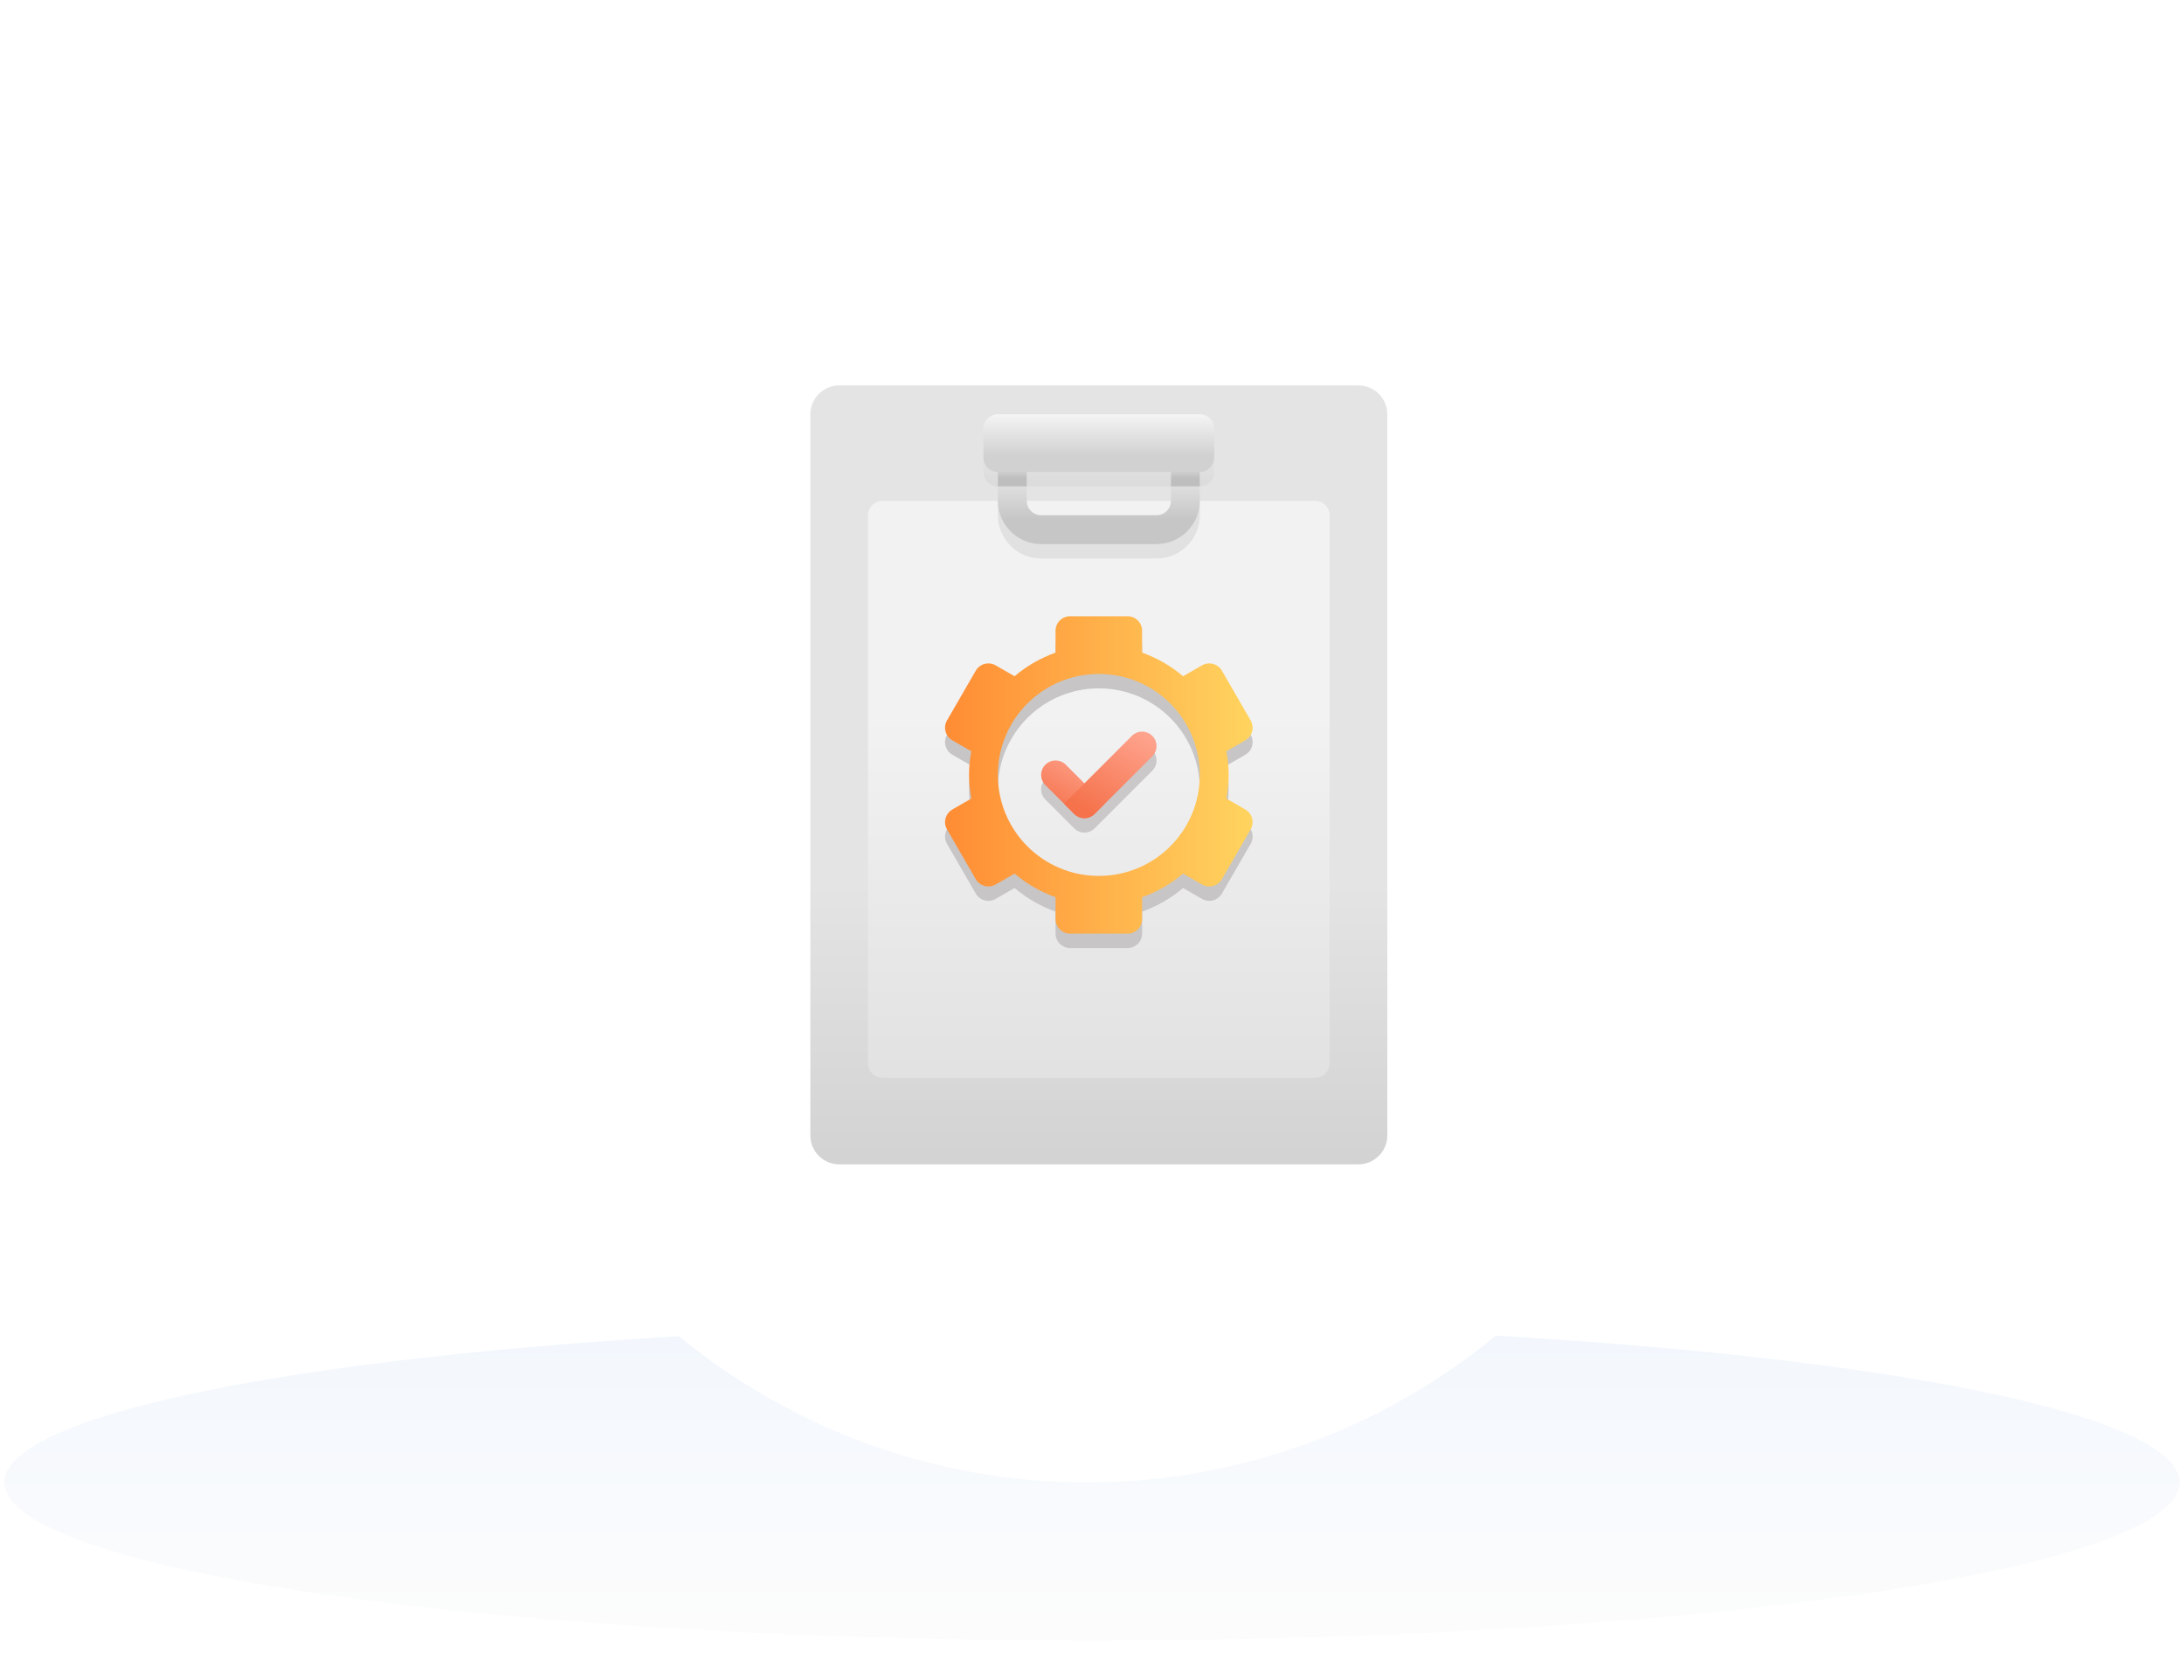 <svg width="221" height="170" viewBox="0 0 221 170" fill="none" xmlns="http://www.w3.org/2000/svg">
<ellipse opacity="0.751" cx="110.5" cy="150" rx="110.056" ry="16" fill="url(#paint0_linear_8836_7389)"/>
<g filter="url(#filter0_d_8836_7389)">
<circle cx="110" cy="78" r="65" fill="white"/>
</g>
<path d="M140.384 41.919V114.899C140.384 116.534 139.027 117.818 137.465 117.818H84.919C83.314 117.818 82 116.505 82 114.899V41.919C82 40.314 83.314 39 84.919 39H137.465C139.07 39 140.384 40.314 140.384 41.919Z" fill="url(#paint1_linear_8836_7389)"/>
<path d="M134.546 52.135V107.6C134.546 108.403 133.889 109.06 133.086 109.06H89.298C88.495 109.06 87.838 108.403 87.838 107.6V52.135C87.838 51.333 88.495 50.676 89.298 50.676H133.086C133.889 50.676 134.546 51.333 134.546 52.135Z" fill="url(#paint2_linear_8836_7389)"/>
<path fill-rule="evenodd" clip-rule="evenodd" d="M124.095 82.262L126.022 83.371C126.722 83.78 126.956 84.67 126.562 85.371L123.642 90.421C123.234 91.122 122.343 91.355 121.643 90.961L119.716 89.852C118.505 90.888 117.103 91.691 115.571 92.246V94.464C115.571 95.267 114.914 95.924 114.111 95.924H108.273C107.47 95.924 106.813 95.267 106.813 94.464V92.246C105.281 91.691 103.879 90.888 102.668 89.852L100.741 90.961C100.041 91.355 99.15 91.122 98.742 90.421L95.823 85.371C95.428 84.67 95.662 83.78 96.362 83.371L98.289 82.262C98.143 81.488 98.056 80.686 98.056 79.868C98.056 79.051 98.143 78.248 98.289 77.474L96.362 76.365C95.662 75.956 95.428 75.066 95.823 74.365L98.742 69.315C99.15 68.615 100.041 68.381 100.741 68.775L102.668 69.884C103.879 68.848 105.281 68.045 106.813 67.491V65.272C106.813 64.469 107.47 63.812 108.273 63.812H114.111C114.914 63.812 115.571 64.469 115.571 65.272V67.491C117.103 68.045 118.505 68.848 119.716 69.884L121.643 68.775C122.343 68.381 123.234 68.615 123.642 69.315L126.562 74.365C126.956 75.066 126.722 75.956 126.022 76.365L124.095 77.474C124.241 78.248 124.328 79.051 124.328 79.868C124.328 80.686 124.241 81.488 124.095 82.262ZM100.975 79.87C100.975 85.518 105.543 90.087 111.192 90.087C116.841 90.087 121.409 85.518 121.409 79.87C121.409 74.221 116.841 69.652 111.192 69.652C105.543 69.652 100.975 74.221 100.975 79.87Z" fill="#C7C5C5"/>
<path d="M116.603 75.916C116.032 75.346 115.108 75.346 114.539 75.916L109.732 80.723L107.845 78.835C107.274 78.265 106.351 78.265 105.781 78.835C105.211 79.405 105.211 80.33 105.781 80.899L108.7 83.819C109.271 84.388 110.195 84.388 110.764 83.819L116.603 77.98C117.173 77.411 117.173 76.486 116.603 75.916Z" fill="#CAC8C8"/>
<path fill-rule="evenodd" clip-rule="evenodd" d="M124.095 80.805L126.022 81.914C126.722 82.323 126.956 83.213 126.562 83.914L123.642 88.964C123.234 89.665 122.343 89.898 121.643 89.504L119.716 88.395C118.505 89.431 117.103 90.234 115.571 90.788V93.007C115.571 93.81 114.914 94.467 114.111 94.467H108.273C107.47 94.467 106.813 93.81 106.813 93.007V90.788C105.281 90.234 103.879 89.431 102.668 88.395L100.741 89.504C100.041 89.898 99.15 89.665 98.742 88.964L95.823 83.914C95.428 83.213 95.662 82.323 96.362 81.914L98.289 80.805C98.143 80.031 98.056 79.228 98.056 78.411C98.056 77.594 98.143 76.791 98.289 76.017L96.362 74.908C95.662 74.499 95.428 73.609 95.823 72.908L98.742 67.858C99.15 67.158 100.041 66.924 100.741 67.318L102.668 68.427C103.879 67.391 105.281 66.588 106.813 66.034V63.815C106.813 63.012 107.47 62.355 108.273 62.355H114.111C114.914 62.355 115.571 63.012 115.571 63.815V66.034C117.103 66.588 118.505 67.391 119.716 68.427L121.643 67.318C122.343 66.924 123.234 67.158 123.642 67.858L126.562 72.908C126.956 73.609 126.722 74.499 126.022 74.908L124.095 76.017C124.241 76.791 124.328 77.594 124.328 78.411C124.328 79.228 124.241 80.031 124.095 80.805ZM100.975 78.412C100.975 84.061 105.543 88.63 111.192 88.63C116.841 88.63 121.409 84.061 121.409 78.412C121.409 72.764 116.841 68.195 111.192 68.195C105.543 68.195 100.975 72.764 100.975 78.412Z" fill="url(#paint3_linear_8836_7389)"/>
<path d="M118.49 50.676V52.135C118.49 52.938 117.833 53.595 117.03 53.595H105.354C104.551 53.595 103.894 52.938 103.894 52.135V50.676H100.975V52.135C100.975 54.544 102.945 56.514 105.354 56.514H117.03C119.439 56.514 121.409 54.544 121.409 52.135V50.676H118.49Z" fill="#E1E1E1"/>
<path d="M121.409 49.217H100.975C100.169 49.217 99.515 48.563 99.515 47.758V44.839C99.515 44.033 100.169 43.379 100.975 43.379H121.409C122.215 43.379 122.869 44.033 122.869 44.839V47.758C122.869 48.563 122.215 49.217 121.409 49.217Z" fill="url(#paint4_linear_8836_7389)"/>
<path d="M120.679 44.84V50.678C120.679 52.693 119.045 54.327 117.03 54.327H105.354C103.339 54.327 101.705 52.693 101.705 50.678V44.84H103.164V50.678C103.164 51.89 104.142 52.868 105.354 52.868H117.03C118.242 52.868 119.22 51.89 119.22 50.678V44.84H120.679Z" fill="#FAB414"/>
<path d="M118.49 46.297V50.676C118.49 51.478 117.833 52.135 117.03 52.135H105.354C104.551 52.135 103.894 51.478 103.894 50.676V46.297H100.975V50.676C100.975 53.084 102.945 55.054 105.354 55.054H117.03C119.439 55.054 121.409 53.084 121.409 50.676V46.297H118.49Z" fill="url(#paint5_linear_8836_7389)"/>
<path d="M100.975 46.297H103.894V49.216H100.975V46.297Z" fill="url(#paint6_linear_8836_7389)"/>
<path d="M118.49 46.297H121.409V49.216H118.49V46.297Z" fill="url(#paint7_linear_8836_7389)"/>
<path d="M121.409 47.756H100.975C100.169 47.756 99.515 47.102 99.515 46.297V43.378C99.515 42.572 100.169 41.918 100.975 41.918H121.409C122.215 41.918 122.869 42.572 122.869 43.378V46.297C122.869 47.102 122.215 47.756 121.409 47.756Z" fill="url(#paint8_linear_8836_7389)"/>
<path d="M108.7 82.359L105.781 79.44C105.212 78.871 105.212 77.945 105.781 77.376C106.35 76.807 107.276 76.807 107.845 77.376L111.796 81.327L110.764 82.359C110.195 82.93 109.27 82.93 108.7 82.359Z" fill="url(#paint9_linear_8836_7389)"/>
<path d="M108.7 82.361L107.668 81.329L114.539 74.458C115.108 73.889 116.033 73.889 116.603 74.458C117.172 75.027 117.172 75.953 116.603 76.522L110.764 82.361C110.195 82.931 109.27 82.931 108.7 82.361Z" fill="url(#paint10_linear_8836_7389)"/>
<defs>
<filter id="filter0_d_8836_7389" x="25" y="0" width="170" height="170" filterUnits="userSpaceOnUse" color-interpolation-filters="sRGB">
<feFlood flood-opacity="0" result="BackgroundImageFix"/>
<feColorMatrix in="SourceAlpha" type="matrix" values="0 0 0 0 0 0 0 0 0 0 0 0 0 0 0 0 0 0 127 0" result="hardAlpha"/>
<feOffset dy="7"/>
<feGaussianBlur stdDeviation="10"/>
<feColorMatrix type="matrix" values="0 0 0 0 0 0 0 0 0 0 0 0 0 0 0 0 0 0 0.08 0"/>
<feBlend mode="normal" in2="BackgroundImageFix" result="effect1_dropShadow_8836_7389"/>
<feBlend mode="normal" in="SourceGraphic" in2="effect1_dropShadow_8836_7389" result="shape"/>
</filter>
<linearGradient id="paint0_linear_8836_7389" x1="1.969" y1="134" x2="1.969" y2="165.557" gradientUnits="userSpaceOnUse">
<stop stop-color="#EFF5FD"/>
<stop offset="1" stop-color="#FCFCFC"/>
</linearGradient>
<linearGradient id="paint1_linear_8836_7389" x1="97.984" y1="89.476" x2="97.984" y2="125.14" gradientUnits="userSpaceOnUse">
<stop stop-color="#E4E4E4"/>
<stop offset="1" stop-color="#CECECE"/>
</linearGradient>
<linearGradient id="paint2_linear_8836_7389" x1="89.608" y1="72.347" x2="89.608" y2="126.308" gradientUnits="userSpaceOnUse">
<stop stop-color="#F2F2F2"/>
<stop offset="1" stop-color="#DADADA"/>
</linearGradient>
<linearGradient id="paint3_linear_8836_7389" x1="126.753" y1="62.355" x2="95.632" y2="62.355" gradientUnits="userSpaceOnUse">
<stop stop-color="#FFD45F"/>
<stop offset="1" stop-color="#FF8C34"/>
</linearGradient>
<linearGradient id="paint4_linear_8836_7389" x1="104.487" y1="45.316" x2="104.487" y2="48.669" gradientUnits="userSpaceOnUse">
<stop stop-color="#E7E7E7"/>
<stop offset="1" stop-color="#DCDCDC"/>
</linearGradient>
<linearGradient id="paint5_linear_8836_7389" x1="102.928" y1="45.485" x2="102.928" y2="52.569" gradientUnits="userSpaceOnUse">
<stop stop-color="#F9F9F9"/>
<stop offset="1" stop-color="#C7C6C6"/>
</linearGradient>
<linearGradient id="paint6_linear_8836_7389" x1="101.254" y1="46.026" x2="101.254" y2="48.387" gradientUnits="userSpaceOnUse">
<stop stop-color="#F9F9F9"/>
<stop offset="1" stop-color="#BFBEBE"/>
</linearGradient>
<linearGradient id="paint7_linear_8836_7389" x1="118.769" y1="46.026" x2="118.769" y2="48.387" gradientUnits="userSpaceOnUse">
<stop stop-color="#F9F9F9"/>
<stop offset="1" stop-color="#BFBEBE"/>
</linearGradient>
<linearGradient id="paint8_linear_8836_7389" x1="101.748" y1="41.377" x2="101.748" y2="46.099" gradientUnits="userSpaceOnUse">
<stop stop-color="#F9F9F9"/>
<stop offset="1" stop-color="#D1D1D1"/>
</linearGradient>
<linearGradient id="paint9_linear_8836_7389" x1="108.575" y1="75.112" x2="105.066" y2="81.261" gradientUnits="userSpaceOnUse">
<stop stop-color="#FFA793"/>
<stop offset="1" stop-color="#F5724B"/>
</linearGradient>
<linearGradient id="paint10_linear_8836_7389" x1="112.349" y1="71.275" x2="107.002" y2="80.354" gradientUnits="userSpaceOnUse">
<stop stop-color="#FFA793"/>
<stop offset="1" stop-color="#F5724B"/>
</linearGradient>
</defs>
</svg>
